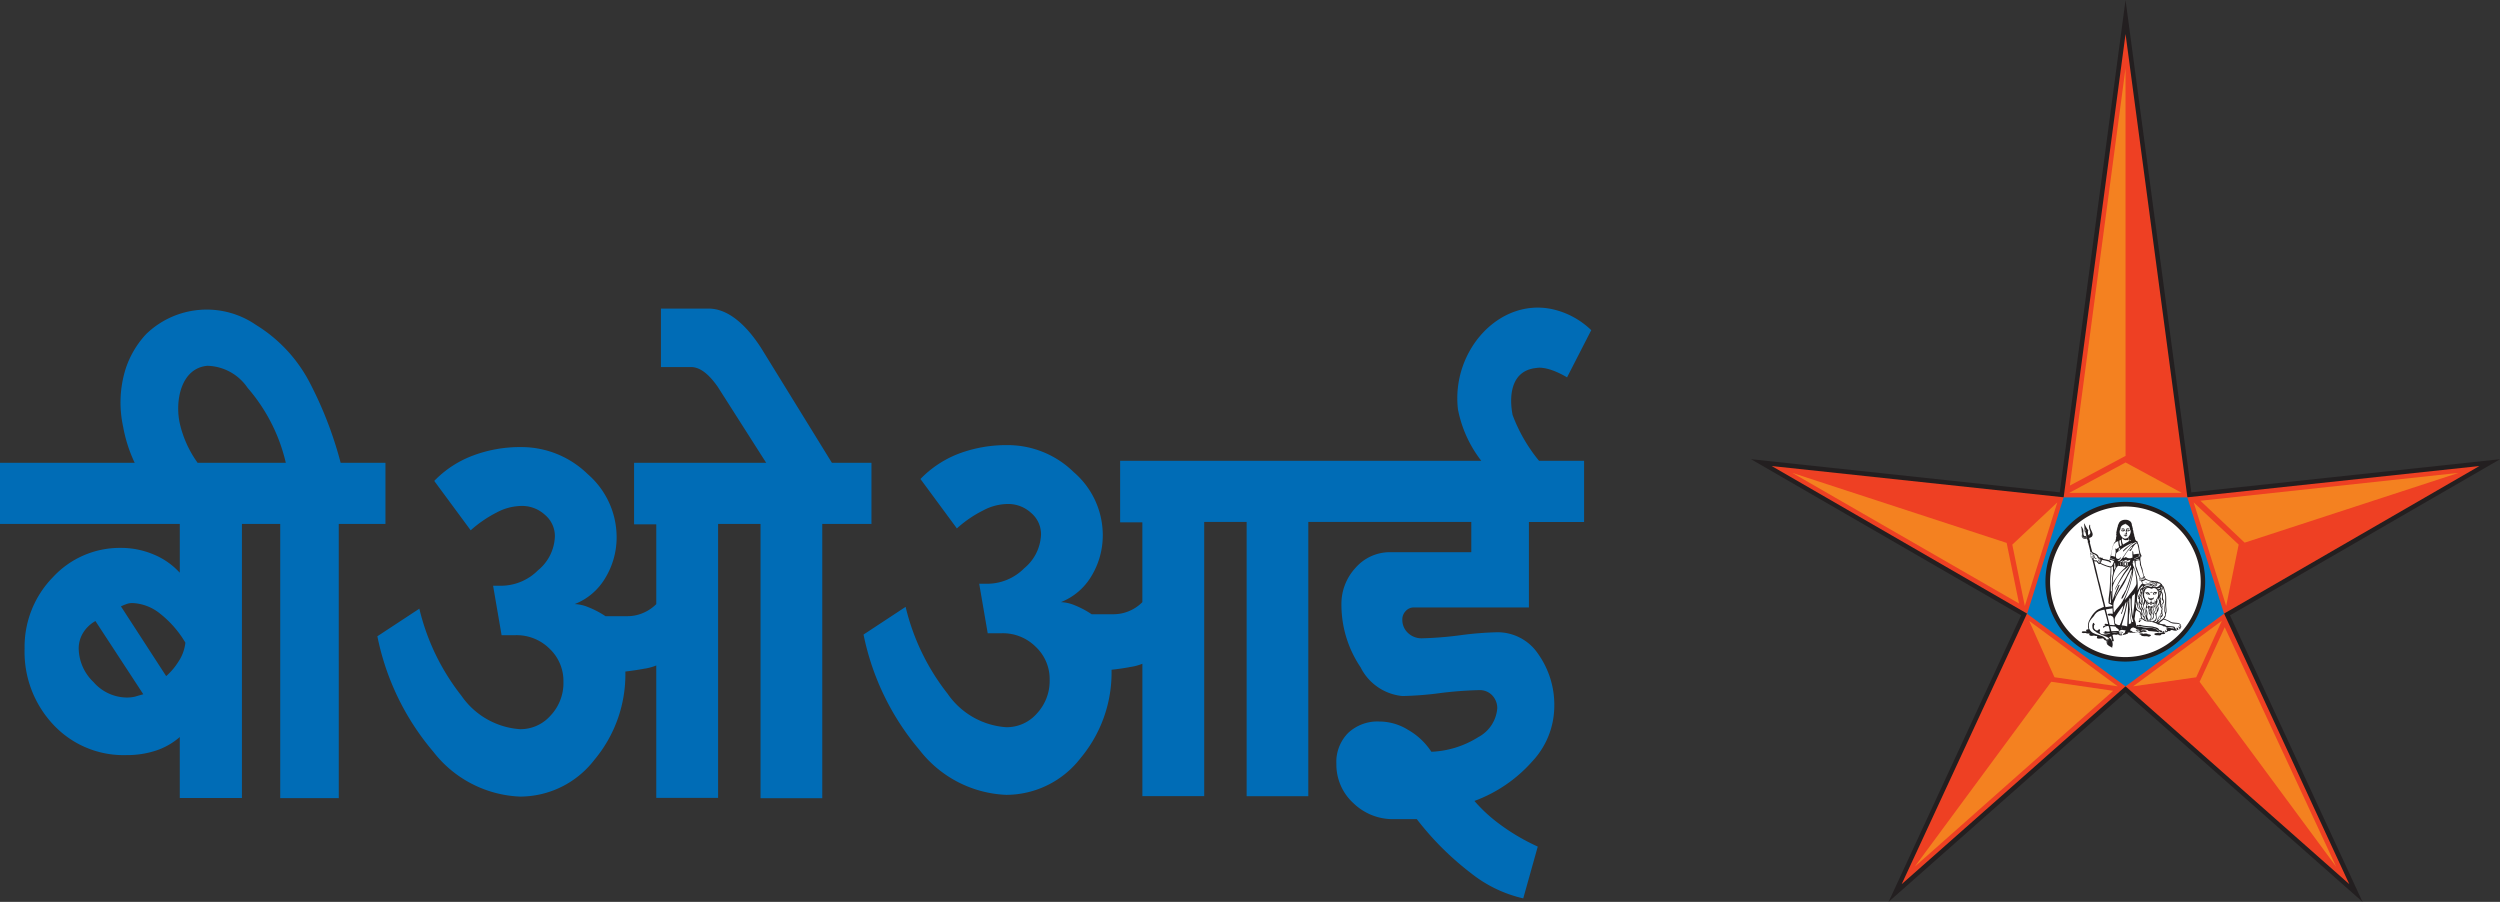 <svg xmlns="http://www.w3.org/2000/svg" width="117.796" height="42.494" viewBox="0 0 117.796 42.494">
  <rect x="0" y="0" width="117.796" height="42.494" fill="#333333" stroke="none"/>
  <g id="Group_3505" data-name="Group 3505" transform="translate(-1046.657 -252.962)">
    <path id="Path_6463" data-name="Path 6463" d="M1055.968,274.768a5.129,5.129,0,0,1-.836-1.839c-.238-1.04.032-2.614,1.292-2.731a2.36,2.36,0,0,1,1.9,1.039,8.234,8.234,0,0,1,1.8,3.531Zm-.866,9.309a3.1,3.1,0,0,1-.615.743l-2.131-3.287c.093-.046.186-.081.273-.114a.838.838,0,0,1,.252-.043,2.214,2.214,0,0,1,1.3.485,4.925,4.925,0,0,1,1.211,1.382,2,2,0,0,1-.288.834Zm-2.087,1.711a1.819,1.819,0,0,1-.4.041,2.109,2.109,0,0,1-1.55-.727,2.236,2.236,0,0,1-.7-1.578,1.42,1.42,0,0,1,.217-.76,1.586,1.586,0,0,1,.572-.539l2.255,3.449c-.143.04-.268.075-.394.114Zm11.808-11.02h-2.115a18,18,0,0,0-1.4-3.666,6.965,6.965,0,0,0-2.585-2.828,4.1,4.1,0,0,0-5.186.436,4.414,4.414,0,0,0-.95,1.6,5.318,5.318,0,0,0-.128,2.758,6.719,6.719,0,0,0,.544,1.7h-6.348v2.88h8.473v2.3a3.455,3.455,0,0,0-1.256-.87,3.931,3.931,0,0,0-1.518-.3,4.29,4.29,0,0,0-3.206,1.383,4.691,4.691,0,0,0-1.332,3.357,5.005,5.005,0,0,0,1.364,3.6,4.525,4.525,0,0,0,3.432,1.423,4.357,4.357,0,0,0,1.41-.218,3.279,3.279,0,0,0,1.106-.633v2.872h2.928V277.648h1.805V290.57h2.758V277.648h2.2v-2.88Zm22.9,0h-1.868l-3.329-5.4c-.56-.872-1.429-1.866-2.482-1.866H1077.8v2.755h1.44c.38.013.783.284,1.237.933l2.28,3.577h-6.224v2.9h1.047v3.759a1.953,1.953,0,0,1-.643.427,1.865,1.865,0,0,1-.7.142h-1.051a4.351,4.351,0,0,0-.813-.425,1.825,1.825,0,0,0-.637-.144,2.9,2.9,0,0,0,1.439-1.227,3.678,3.678,0,0,0,.536-1.96,3.93,3.93,0,0,0-1.363-2.938,4.47,4.47,0,0,0-3.119-1.273,6.288,6.288,0,0,0-2.322.413,4.931,4.931,0,0,0-1.789,1.181l1.717,2.327a5.718,5.718,0,0,1,1.224-.839,2.55,2.55,0,0,1,1.17-.309,1.594,1.594,0,0,1,1.1.415,1.307,1.307,0,0,1,.473,1.023,2.151,2.151,0,0,1-.793,1.592,2.468,2.468,0,0,1-1.718.73h-.4l.4,2.329h.675a2.208,2.208,0,0,1,1.587.639,2.09,2.09,0,0,1,.652,1.559,2.229,2.229,0,0,1-.6,1.583,1.891,1.891,0,0,1-1.441.649,3.66,3.66,0,0,1-2.767-1.578,10.563,10.563,0,0,1-1.981-4.1l-1.978,1.3a12.053,12.053,0,0,0,2.636,5.44,5.446,5.446,0,0,0,4.09,2.114,4.426,4.426,0,0,0,3.5-1.733,6.271,6.271,0,0,0,1.459-4.159c.349-.042.642-.087.884-.133a2.4,2.4,0,0,0,.572-.153v6.239h2.913V277.648h2v12.923h2.909V277.648h2.318v-2.88Zm30.2-2.285c-.152-.8-.112-2.071,1.142-2.184,0,0,.467-.124,1.429.443l1.14-2.223a3.836,3.836,0,0,0-1.8-.981c-2.528-.572-4.8,1.955-4.481,4.708a5.714,5.714,0,0,0,1.1,2.428h-17.017v2.9h1.047v3.76a1.929,1.929,0,0,1-.644.429,1.891,1.891,0,0,1-.7.141h-1.046a4.246,4.246,0,0,0-.811-.428,1.842,1.842,0,0,0-.637-.142,2.926,2.926,0,0,0,1.439-1.228,3.71,3.71,0,0,0,.534-1.96,3.912,3.912,0,0,0-1.367-2.936,4.446,4.446,0,0,0-3.115-1.275,6.377,6.377,0,0,0-2.324.411,5.007,5.007,0,0,0-1.785,1.185l1.717,2.329a5.481,5.481,0,0,1,1.224-.84,2.507,2.507,0,0,1,1.168-.311,1.592,1.592,0,0,1,1.1.416,1.309,1.309,0,0,1,.472,1.021,2.159,2.159,0,0,1-.791,1.591,2.467,2.467,0,0,1-1.721.731h-.4l.4,2.331h.67a2.192,2.192,0,0,1,1.591.638,2.083,2.083,0,0,1,.658,1.56,2.25,2.25,0,0,1-.6,1.582,1.885,1.885,0,0,1-1.444.648,3.657,3.657,0,0,1-2.764-1.577,10.584,10.584,0,0,1-1.979-4.094l-1.982,1.305a12.121,12.121,0,0,0,2.637,5.439,5.446,5.446,0,0,0,4.088,2.114,4.438,4.438,0,0,0,3.5-1.731,6.274,6.274,0,0,0,1.46-4.163c.348-.039.643-.084.881-.13a2.443,2.443,0,0,0,.572-.153v6.237h2.913V277.556h2v12.921h2.905V277.556h7.68v1.424h-3.82a2.148,2.148,0,0,0-1.628.73,2.5,2.5,0,0,0-.671,1.742,5.269,5.269,0,0,0,.9,2.948,2.468,2.468,0,0,0,1.972,1.358,15.716,15.716,0,0,0,1.816-.144,17.985,17.985,0,0,1,1.821-.135.8.8,0,0,1,.6.252.869.869,0,0,1,.234.6,1.685,1.685,0,0,1-.893,1.362,4.478,4.478,0,0,1-2.212.691,3.235,3.235,0,0,0-1.105-1.037,2.573,2.573,0,0,0-1.339-.388,2.015,2.015,0,0,0-1.479.54,1.939,1.939,0,0,0-.553,1.461,2.457,2.457,0,0,0,.793,1.837,2.673,2.673,0,0,0,1.925.762h1.072a13.731,13.731,0,0,0,2.552,2.545,6.14,6.14,0,0,0,2.463,1.188l.684-2.44a9.741,9.741,0,0,1-1.765-1.034,7.249,7.249,0,0,1-1.22-1.117,6.743,6.743,0,0,0,2.73-1.868,3.815,3.815,0,0,0,1.032-2.5,4.15,4.15,0,0,0-.763-2.565,2.3,2.3,0,0,0-1.922-1.015,15.644,15.644,0,0,0-1.779.145,16.679,16.679,0,0,1-1.776.14.919.919,0,0,1-.655-.255.838.838,0,0,1-.264-.634.56.56,0,0,1,.158-.393.5.5,0,0,1,.376-.172h5.431v-4.027h2.6v-2.882h-2.122a7.518,7.518,0,0,1-1.258-2.191Z" fill="#006cb6" fill-rule="evenodd"/>
    <g id="Group_3460" data-name="Group 3460">
      <g id="Group_3459" data-name="Group 3459">
        <path id="Path_6464" data-name="Path 6464" d="M1146.808,285.588l-11.164,9.868,6.245-13.5-12.73-7.358,14.55,1.562,3.1-23.2,3.1,23.2,14.55-1.562-12.73,7.358,6.247,13.5Z" fill="#231f20"/>
        <path id="Path_6465" data-name="Path 6465" d="M1146.808,285.3l-10.547,9.322,5.905-12.75-12.029-6.951,13.756,1.473,2.916-21.829,2.914,21.829,13.758-1.473-12.029,6.951,5.9,12.75Z" fill="#ee4023"/>
        <path id="Path_6466" data-name="Path 6466" d="M1149.721,276.4h-5.829l-1.72,5.482,4.636,3.422,4.642-3.427Z" fill="#007dc4" fill-rule="evenodd"/>
        <path id="Path_6467" data-name="Path 6467" d="M1146.8,284.135a3.763,3.763,0,1,1,3.761-3.763A3.765,3.765,0,0,1,1146.8,284.135Z" fill="#231f20" fill-rule="evenodd"/>
        <path id="Path_6468" data-name="Path 6468" d="M1146.8,283.923a3.548,3.548,0,1,1,3.55-3.551A3.556,3.556,0,0,1,1146.8,283.923Z" fill="#fff" fill-rule="evenodd"/>
        <path id="Path_6469" data-name="Path 6469" d="M1146.886,278.16l-.018,0c-.008.007-.016,0-.023,0s-.024,0-.031,0c-.027-.016-.048.01-.07.009s-.01-.009-.019-.009-.009.022,0,.025.016,0,.028,0,.012.035.027.045.044,0,.065,0,.015-.032.02-.045a.1.1,0,0,1,.037-.007A.018.018,0,0,0,1146.886,278.16Zm-.1.054V278.2a.021.021,0,0,1,.025.006C1146.819,278.22,1146.792,278.216,1146.789,278.214Zm.01,1.235a.092.092,0,0,0-.083.049.079.079,0,0,0-.008.071.1.1,0,0,0,.185.007A.092.092,0,0,0,1146.8,279.449Zm.02.146c-.015.016-.027.016-.036,0a.09.09,0,0,1-.023-.068.12.12,0,0,1,.044-.065l0,0A.089.089,0,0,1,1146.819,279.6Zm1.229,1.269a.041.041,0,0,1-.019-.028c-.01.032-.029.033-.043.04s-.023-.008-.032-.008c0,.037.065.024.075.01.015.009.063.027.065-.009A.038.038,0,0,1,1148.048,280.864Zm.22,0c-.028.009-.052-.019-.081-.013a.1.1,0,0,0-.056.036.171.171,0,0,0-.028.081c0,.007,0,.012.012.018s.009-.017.016-.018c.052,0,.091.007.114-.014s.028-.032.037-.058.025-.032.021-.051a.008.008,0,0,0-.007-.005C1148.284,280.852,1148.279,280.869,1148.268,280.869Zm-.107.078c-.005,0-.007.006-.014,0s.009-.007.011-.015.007-.034.029-.034a.029.029,0,0,1,0,.042c.029.007.044-.009.044-.042.009,0,.009,0,.014.013A.057.057,0,0,1,1148.161,280.947Zm-.273-.065c-.044-.026-.083.005-.121,0-.008,0-.017-.01-.024-.01a.058.058,0,0,0,.049.059c.013.046.068.058.135.054,0,0,0,.015.013.017s.019-.013.019-.024a.058.058,0,0,0-.019-.04A.182.182,0,0,0,1147.888,280.882Zm-.057.034c.02-.015.054.011.029.024a.014.014,0,0,1-.016-.006c0,.033.044.025.055.013.007,0,.019,0,.014.012C1147.881,280.973,1147.822,280.959,1147.831,280.916Zm.139.512a.045.045,0,0,0,.037.042.036.036,0,0,0,.037-.04A.131.131,0,0,0,1147.97,281.428Zm-.477.818a.275.275,0,0,1,.069-.031c-.034-.033-.135-.028-.129.039C1147.439,282.282,1147.5,282.286,1147.493,282.246Zm.212.573c-.019,0-.033.015-.042.014a.319.319,0,0,1-.035-.014.3.3,0,0,0-.071-.009c-.032,0-.124.009-.075.048a.211.211,0,0,0,.075.021.023.023,0,0,0,0,.036c.025.025.112.025.153.031a.771.771,0,0,1,.118,0,.167.167,0,0,1,.054.019.159.159,0,0,0,.1-.031.034.034,0,0,0,.02-.048.379.379,0,0,0-.144-.033C1147.844,282.81,1147.755,282.81,1147.7,282.819Zm1.6-.492a.208.208,0,0,1-.046-.009.882.882,0,0,0-.1-.008c-.03-.005-.057-.005-.092-.011a.428.428,0,0,1-.095-.017.563.563,0,0,1-.072-.042,2.074,2.074,0,0,0-.276-.121.763.763,0,0,0,.063-.085.568.568,0,0,0,.03-.148.539.539,0,0,0,.022-.1.976.976,0,0,0-.006-.187c-.016-.184.006-.366-.009-.539a.955.955,0,0,0-.044-.218c-.023-.067-.039-.137-.06-.2-.012-.02-.027-.051-.038-.065s-.039-.026-.049-.043.007-.014,0-.027-.037-.034-.053-.04a.187.187,0,0,1-.033-.04.391.391,0,0,1-.045-.017c-.011-.005-.027-.005-.038-.011a.163.163,0,0,1-.023-.016c-.039-.03-.074-.018-.126-.03l-.026,0c-.064-.028-.156-.006-.227-.03a1.522,1.522,0,0,1-.2-.083c.006-.034-.02-.042-.044-.054,0-.016.019-.055-.006-.067h-.03c-.032-.12-.053-.243-.077-.358a1.189,1.189,0,0,1-.058-.167.827.827,0,0,1-.016-.1.6.6,0,0,0-.015-.1c-.01-.055,0-.1-.01-.147.019-.023.055-.046.055-.084a.032.032,0,0,0,0-.018.564.564,0,0,0-.032-.066,1.246,1.246,0,0,1-.063-.232,1.04,1.04,0,0,0-.049-.24.254.254,0,0,1-.03-.073l0,0a.085.085,0,0,0-.08-.085.212.212,0,0,0-.023-.044c0-.009-.023-.033-.023-.047s0-.048-.009-.066-.016-.015-.018-.025,0-.021,0-.032-.014-.015-.014-.028a.084.084,0,0,0-.025-.084c.02-.024,0-.047-.014-.063.022-.024,0-.052-.009-.069a.063.063,0,0,0-.023-.069c.021-.035,0-.064-.007-.086,0-.005,0-.017,0-.021a.306.306,0,0,0-.009-.032.066.066,0,0,0-.012-.028.108.108,0,0,0-.011-.04.25.25,0,0,0-.057-.164.333.333,0,0,0-.241-.093h0a.386.386,0,0,0-.235.066.244.244,0,0,0-.091.129.015.015,0,0,1-.007.012.232.232,0,0,0-.033.118.282.282,0,0,0-.028.082.324.324,0,0,0-.006.039.064.064,0,0,1-.011.026c0,.009.005.014.005.026-.025.018-.021.048-.017.078a.044.044,0,0,0,0,.063.068.068,0,0,0,0,.092c0,.015-.019.021-.019.038s.016.022.016.033-.019.019-.021.032a.061.061,0,0,0,.005.048c-.012.022-.028.045-.014.075-.008.014-.014.018-.021.029s0,.011,0,.027-.022.028-.04.041a.138.138,0,0,1-.023.045.557.557,0,0,0-.061.143c-.044.183-.08.385-.128.562-.014.039-.018.074-.034.107-.1-.035-.21-.047-.312-.073-.005-.018,0-.037-.016-.047s-.039,0-.065.012a.045.045,0,0,0-.075-.02c-.009-.012-.023-.015-.032-.024a.2.2,0,0,0-.078-.118.2.2,0,0,0-.055-.035c-.03-.018-.065-.032-.1-.048a.187.187,0,0,1-.08-.057.045.045,0,0,1-.006-.024c-.025-.119-.06-.235-.088-.357a.258.258,0,0,1-.011-.048c0-.017.009-.018.011-.027a.232.232,0,0,0-.011-.052.7.7,0,0,1-.031-.137.3.3,0,0,0,.127-.062.174.174,0,0,0,.036-.107c-.013-.133-.112-.234-.121-.371,0-.033.009-.059-.005-.084-.02,0-.029.025-.031.036-.039.11.025.211.045.3a.126.126,0,0,1-.034.119c-.011.012-.043.036-.06.028a.362.362,0,0,1-.012-.152c-.017-.019.012-.046.012-.077,0-.007-.025-.024-.033-.031a.116.116,0,0,1-.024-.037,1.978,1.978,0,0,1-.1-.183c-.01-.021-.013-.047-.037-.058-.014.015-.006.025,0,.041,0,.045.011.091.013.138a.707.707,0,0,1-.01.144c0,.012-.014.025-.01.041s.018.01.02.016.013.032.021.037a.988.988,0,0,1,.073.138.034.034,0,0,0-.025.032c-.069.031-.11-.021-.115-.082s0-.119-.006-.175a.36.36,0,0,0-.07-.164c-.008-.012-.032-.032-.045-.025a.1.1,0,0,0,.019.044,1.658,1.658,0,0,1,.022.4.119.119,0,0,0,.07.116.2.2,0,0,0,.162,0c.018.051.03.106.046.16a.108.108,0,0,1,0,.03l.023.011a.519.519,0,0,1,.012.065c.039.138.075.284.1.416,0,.013-.011.017-.011.024a.141.141,0,0,0-.005.066c0,.009-.005.02-.005.028s.016.022.016.034c.005.031,0,.049.019.064a.12.12,0,0,0,.031.068c.013.017.029.019.038.027a.449.449,0,0,1,.019.067.591.591,0,0,0,.015.073c.041.142.064.279.1.419.121.467.235.938.346,1.4a2.119,2.119,0,0,1,.066.28.293.293,0,0,0-.066.021c-.032.012-.057.026-.094.044a.862.862,0,0,0-.152.076c-.005.005-.02.006-.024.017a1.112,1.112,0,0,0-.287.351c-.012.022-.028.04-.037.057a.193.193,0,0,1-.014.039c-.006.014-.02.026-.022.036a.606.606,0,0,0-.049.182.5.5,0,0,0,.02.226c-.033,0-.107.013-.112.046s.024.042.028.05a.164.164,0,0,1-.06.005.553.553,0,0,0-.142,0c-.013.01-.03.023-.03.04,0,.035.069.04.1.04a.118.118,0,0,0,.032-.005.2.2,0,0,1,.085.011c.016,0,.016.006.018.013s.02,0,.028,0a.087.087,0,0,1,.029,0,.4.4,0,0,0,.085,0,.049.049,0,0,1-.025.026c.005.012,0,.019,0,.036a.1.1,0,0,0,.069.043c.064.02.112-.012.169-.006a.359.359,0,0,0,.147.018.09.09,0,0,0-.017.1c.01.013.026.013.038.02a.532.532,0,0,0,.138,0c.029,0,.1-.016.119,0s.016.028.027.038a.048.048,0,0,0,.018.019c.007,0,.015.014.021.018s.078.02.09.043a.022.022,0,0,1-.005.011.355.355,0,0,0,.029.144c.014.018.035.022.042.043a.545.545,0,0,1,.082.056.312.312,0,0,1,.066.032.166.166,0,0,1,.051.044l.007,0h0c-.012,0-.012-.016-.012-.028a.362.362,0,0,1,.019-.081.407.407,0,0,0-.137-.373.168.168,0,0,1-.03-.03.492.492,0,0,0,.1-.044c.014.057.024.121.037.186.007.02.009.048.024.054a.075.075,0,0,0,.057-.014c.013-.025,0-.064-.013-.09-.008-.042-.015-.081-.024-.127-.006-.022-.023-.054-.016-.068s.066-.024.108-.02a.618.618,0,0,0,.071.009c.033,0,.06-.028.094-.016a.088.088,0,0,0,.039.033.261.261,0,0,0,.161,0l.07-.015c.039-.015.078-.015.1-.03s.076-.013.081-.035-.023-.01-.016-.025a.191.191,0,0,1,.067-.019c.029,0,.059.011.089.011.013.005.036-.006.048-.006a.491.491,0,0,0,.112.02c.023-.006.04-.015.067-.02s.05.011.071.011a.461.461,0,0,0,.106-.005.548.548,0,0,0,.142-.031c0-.005.018-.023.024-.023s.037.01.053.014.044,0,.06,0,.055,0,.057-.02-.015-.032-.025-.035a.308.308,0,0,0-.2-.014c-.011,0-.036.009-.045,0s.022-.019.036-.025.014-.015.021-.018a.76.76,0,0,0,.165,0,.239.239,0,0,0,.1.022c.008.012,0,.023.008.028a.176.176,0,0,0,.1.026c.1.007.22.021.319.031.039.034.126.02.182.045a.367.367,0,0,1-.04.021.553.553,0,0,0-.229.011.037.037,0,0,0-.008.064.218.218,0,0,0,.118.023,1.051,1.051,0,0,0,.137.006c.01-.006.041-.02.047-.025s.015-.022.015-.034c.044,0,.165.008.172-.037,0-.016-.011-.017-.011-.026.018.006.023-.028.042-.031a.153.153,0,0,1,.033,0,.126.126,0,0,0,.041-.011.3.3,0,0,1,.032-.041c.029,0,.052.01.081,0s.046-.038.069-.046a.255.255,0,0,1,.087.008.233.233,0,0,0,.092.019.167.167,0,0,0,.089-.011.093.093,0,0,1,.046-.029c.03-.007.066-.005.08-.033V282.6c.057-.022.083-.058.075-.14A.15.15,0,0,0,1149.309,282.327Zm-4.387-4.018a.186.186,0,0,1-.088,0,.2.2,0,0,1-.049-.032.447.447,0,0,1-.015-.247.745.745,0,0,1,0,.143.283.283,0,0,0,.019.083.121.121,0,0,0,.079.048.171.171,0,0,0,.05,0,.026.026,0,0,1,.026,0C1144.948,278.309,1144.928,278.309,1144.922,278.309Zm.033-.172c-.027-.042-.048-.084-.075-.123.007-.041.014-.094.025-.146l0,.019c.007.034.044.079.007.1.006.059.037.11.047.17C1144.958,278.155,1144.958,278.14,1144.955,278.137Zm.01.093a.067.067,0,0,1,.03-.019c0,.006-.008.009-.012.014.009.031.009.07.032.084-.012,0-.019.011-.023.012C1144.992,278.3,1144.96,278.248,1144.965,278.23Zm.068.251c-.013-.047-.018-.1-.026-.139.008.019.02.051.031.083s.008.067.007.093A.058.058,0,0,1,1145.033,278.481Zm.044-.261c.012-.015.037-.021.05-.035a.087.087,0,0,1-.048.042Zm3.59,3.752a.106.106,0,0,1-.016.032.91.91,0,0,1-.046.084.867.867,0,0,1-.157.12.131.131,0,0,0-.045.046c-.018.012-.038.032-.057.042a.025.025,0,0,1-.028,0c-.007-.013.017-.013.024-.019s.017-.016.027-.023a.172.172,0,0,0,.005-.028c.018-.032.053-.047.078-.081a.272.272,0,0,0,.023-.051.056.056,0,0,1,.006-.029c.012-.017.035-.023.048-.034a.325.325,0,0,1,.03-.045.161.161,0,0,0,.019-.061c.013-.062-.012-.114-.005-.2-.025.028-.007.084-.007.135a.2.2,0,0,1-.073.128.28.28,0,0,0,0-.059.086.086,0,0,1,.038-.059c.014-.032,0-.083.005-.121a.212.212,0,0,1,.019-.057.109.109,0,0,0,0-.059c0-.014-.017-.03-.01-.045s.013-.031.013-.054-.013-.034-.013-.05a.088.088,0,0,1,.025-.068s.007,0,.012-.007.013-.024.021-.021.034.082.036.108a.728.728,0,0,1,0,.124c0,.033,0,.071,0,.1,0,.058.034.1.036.155A.213.213,0,0,1,1148.667,281.972Zm-.536-.12a.236.236,0,0,0,0-.032c0-.015-.013-.039-.009-.059s.018-.042.021-.064-.016-.04-.016-.071c0-.009.006-.035.006-.051s-.011-.073-.022-.076-.023.041-.023.061a.1.1,0,0,0,0,.04c0,.021.016.03.02.053s-.012.07-.012.1.008.032.008.048-.014.051-.014.079.021.041.03.06c.022.084-.032.143-.06.2-.014.014-.039.019-.055.041s-.021.072-.076.047c.007-.026.032-.026.039-.04a.153.153,0,0,0,.064-.08.777.777,0,0,0-.005-.177.2.2,0,0,1,.026-.075.549.549,0,0,0,.014-.079c0-.06-.025-.11-.021-.151a.358.358,0,0,1,.033-.057c0-.019-.012-.024-.019-.037a.533.533,0,0,1-.067.005.068.068,0,0,0-.006.036.12.12,0,0,0,.018.033.879.879,0,0,0,.03.126c.005.058-.042.117-.037.184-.009,0-.014-.021-.014-.029a.033.033,0,0,1-.011-.031c0-.019.02-.033.025-.05s-.005-.029-.005-.048.024-.042.024-.06a.047.047,0,0,0-.019-.036c0-.044-.025-.065-.023-.112a.014.014,0,0,1-.007-.013c-.018-.012-.049,0-.071-.016s-.011-.065-.025-.082c.014-.012.032-.008.05-.015a.226.226,0,0,0,.043-.018c.019,0,.04.009.052.009a.236.236,0,0,1,.043-.012c.009,0,.032.016.048.019s.014,0,.016,0a.077.077,0,0,1,.053.03c.048-.016.061-.057.089-.1-.007.054-.041.093-.037.153s.044.092.055.136a.238.238,0,0,1,.007.052.265.265,0,0,1-.056.179.084.084,0,0,1-.035-.059c0-.034.035-.061.038-.1a.257.257,0,0,0-.024-.136c-.013-.025-.013-.044-.022-.056s-.011-.017-.015-.026-.007-.033-.023-.04-.014.02-.019.03c0,.036.046.072.057.1a.347.347,0,0,0,.009.045.118.118,0,0,1,.019.077c-.006.032-.045.057-.05.087a.184.184,0,0,0,.018.066c0,.021.013.026.027.038a.171.171,0,0,1,.02.065.581.581,0,0,0,.018.07.372.372,0,0,1-.012.077.138.138,0,0,1-.078.1c-.018.009-.039.014-.065.024a.056.056,0,0,1-.029.012c-.016.005-.034-.012-.055-.012,0-.062.055-.067.09-.1a.233.233,0,0,0,.05-.159C1148.154,281.93,1148.131,281.9,1148.131,281.852Zm-.445.132c0,.01.009.026,0,.029s-.014-.024-.021-.032a.21.21,0,0,1-.011-.129.258.258,0,0,0,.018-.162c-.007-.025-.03-.045-.042-.073a.183.183,0,0,1-.039-.133.449.449,0,0,0,.028-.138.512.512,0,0,1,.011-.147.424.424,0,0,1,.035-.071c.009,0,.011.019.015.034a.254.254,0,0,1,.008.137.569.569,0,0,1-.027.083.337.337,0,0,0-.012.154.259.259,0,0,0,.023.058c.016.051.055.084.057.137a.107.107,0,0,1,0,.066c0,.047-.025.079-.014.128,0,.027.028.05.034.072a.212.212,0,0,1,0,.2c-.022,0-.034-.026-.045-.043A.146.146,0,0,0,1147.686,281.984Zm-.351-.632h.011c.031.081.007.189.054.261a.251.251,0,0,0,.137.085c.027.018.009.048.013.075s.014.034.014.059a.115.115,0,0,1,0,.055c-.014-.006-.014-.025-.023-.04a.206.206,0,0,0-.037-.059c-.034-.039-.091-.048-.126-.086a.341.341,0,0,1-.073-.176C1147.3,281.462,1147.335,281.42,1147.335,281.352Zm-.046.094c-.009,0,0-.016,0-.024s.012-.057.014-.081a.258.258,0,0,1,.016-.048l.005,0a.4.4,0,0,0-.014.1C1147.3,281.415,1147.3,281.433,1147.289,281.446Zm-.123-2c0-.011-.01-.011-.012-.017.023-.02.045-.053.068-.062h.006a.207.207,0,0,0,.013.081.238.238,0,0,0,.014.066.7.7,0,0,0,.019.12c.006.041.036.15.05.2a2.753,2.753,0,0,0,.158.349c-.009.017-.025.031-.024.05s.024.015.031.027-.023.026-.016.044.055.045.089.051a.323.323,0,0,1,.02.048c0,.014.023.042.022.059s-.031.022-.04.037a.54.54,0,0,0-.052.065.884.884,0,0,0-.112.2.134.134,0,0,0-.019.045,2.322,2.322,0,0,0-.213-1.214v-.034h0v-.05A.254.254,0,0,0,1147.166,279.443Zm.119-.1c0-.012.016-.015.034-.019a.717.717,0,0,1,.138-.028.11.11,0,0,1,.005.021v0c-.023.011-.06.011-.088.021a.806.806,0,0,1-.085.008S1147.285,279.339,1147.285,279.338Zm.759,1.221c.023,0,.037-.027.062-.026.018.026-.019.045-.035.059a.085.085,0,0,1-.071.018.28.28,0,0,1-.071-.022.239.239,0,0,0-.177.007.3.3,0,0,0-.1.078.183.183,0,0,1,.156-.14c.026,0,.055,0,.084,0C1147.95,280.545,1148,280.571,1148.044,280.559Zm-.037-.024c0-.021.02-.01.022-.024C1148.069,280.514,1148.019,280.548,1148.007,280.535Zm.435.1c0,.011-.015.019-.011.032s.016.012.016.02a.158.158,0,0,1-.053.03.1.1,0,0,1-.1-.019A.311.311,0,0,0,1148.442,280.638Zm.01-.006s.007-.008.007-.016a.045.045,0,0,1,.068.024.139.139,0,0,1-.085.159c-.028.006-.059,0-.062-.026.005-.006.012,0,.018,0a.131.131,0,0,0,.1-.051C1148.511,280.677,1148.489,280.632,1148.452,280.632Zm.131.676a.184.184,0,0,1-.017.064c-.018.03-.046.041-.057.071s.02.083.013.117c-.013,0-.019-.017-.025-.024a.3.3,0,0,1-.016-.034c-.017-.056.023-.137.008-.194a.245.245,0,0,1-.014-.036c-.005-.034.022-.053.018-.092s-.012-.033-.028-.052a.066.066,0,0,1-.017-.041.289.289,0,0,1,.027-.094.234.234,0,0,0-.023-.148h0a.269.269,0,0,1,.064.089.294.294,0,0,1,.026.115c0,.046-.015.1-.01.15S1148.578,281.262,1148.583,281.308Zm-.224-.5V280.8h.007c.041.019.052.07.059.128,0,.04-.016.078-.018.111a.18.18,0,0,0,.021.1c.015.014.032.024.032.048a.211.211,0,0,1-.017.06.114.114,0,0,1-.029-.064.376.376,0,0,1-.01-.076.226.226,0,0,1,0-.058A.53.53,0,0,0,1148.359,280.8Zm-.038.758c.014.009.021.014.025.028s.007.1-.009.111c.005-.1-.092-.142-.064-.244a.213.213,0,0,1,.02-.064.248.248,0,0,0,.021-.162c0-.007-.007-.013-.007-.024a.3.3,0,0,1,.039-.067c.013,0,.013.025.013.036a.4.4,0,0,1,.044.122.249.249,0,0,1-.038.116c-.019.031-.058.058-.051.111A.133.133,0,0,0,1148.321,281.563Zm.029-.676a.359.359,0,0,1-.029.222.876.876,0,0,1-.071.115c.009.012.018.044.005.053a.133.133,0,0,1-.083-.026c.005.044.045.048.071.066,0,0-.006.028-.012.028s-.048-.028-.059-.032-.011-.012-.016-.014c0,.042.031.053.047.069,0,.014-.016.032-.026.032-.033,0-.051-.054-.062-.083-.017,0-.015.035-.021.055-.046-.012-.065-.064-.065-.121s.1-.032.113-.085a.083.083,0,0,0-.011-.045c-.005-.012-.005-.027-.021-.029-.007.017.016.039,0,.055a.015.015,0,0,1-.016,0c-.039-.005-.075.015-.1.01a.159.159,0,0,0-.041-.01.085.085,0,0,1-.041-.005c0-.017.012-.041-.01-.047a.091.091,0,0,0-.011.062.068.068,0,0,0,.036.042c.028.02.067.02.083.042a.186.186,0,0,1,0,.048.12.12,0,0,1-.086.093c.006-.017.008-.061,0-.061s-.023.039-.03.047c-.014.029-.051.047-.066.008.022-.016.052-.03.063-.063a.335.335,0,0,0-.057.008c-.023.017-.039.031-.039-.008a.111.111,0,0,0,.083-.062.135.135,0,0,1-.089.017c0-.006.006-.017,0-.017a.408.408,0,0,1-.1-.266.529.529,0,0,1,.041-.2.518.518,0,0,0,.027-.055.119.119,0,0,1,.053-.047.222.222,0,0,1,.108-.021.487.487,0,0,1,.106.034c.043.012.073-.022.107-.028a.219.219,0,0,1,.133.038c.009,0,.016.024.027.035A.239.239,0,0,1,1148.35,280.887Zm-.71.115c0,.031,0,.064,0,.1s-.034.053-.034.093c-.01.007,0,.01,0,.016a.109.109,0,0,0-.019.024.54.54,0,0,0,0,.089.267.267,0,0,1-.016-.167.64.64,0,0,0,.032-.12c.01-.075,0-.165.012-.235a1,1,0,0,1,.055-.1c.014,0,.021-.02.037-.02s-.007,0,0,0a.233.233,0,0,1,.2-.049c-.024,0-.061.005-.087.008a.278.278,0,0,0-.173.135l0,.006a.271.271,0,0,0-.019.091A1.024,1.024,0,0,0,1147.64,281Zm-.19.041h.007a.685.685,0,0,0,.073-.161l.014.007c0,.116-.087.164-.1.263a.072.072,0,0,1,0-.089v0c.012,0,0-.023.007-.01C1147.457,281.053,1147.448,281.05,1147.45,281.043Zm.1-.282a.065.065,0,0,1,.054-.023.242.242,0,0,0-.031.131.048.048,0,0,1-.023-.017C1147.528,280.83,1147.53,280.773,1147.55,280.761Zm-.048.34c.01-.026.026-.041.035-.066a.366.366,0,0,0,.032-.134V280.9h0c.033.121-.035.229-.035.331a.2.2,0,0,0,.027.1.1.1,0,0,1,.009.088.232.232,0,0,1-.052-.081.115.115,0,0,1-.023-.033A.454.454,0,0,1,1147.5,281.1Zm.184-.335c0-.005.007-.012.009-.016h0c-.017.044-.028.085-.043.131a.055.055,0,0,1,0-.03C1147.663,280.828,1147.672,280.776,1147.686,280.766Zm-.046-.208c0,.012-.012.031-.009.044a.1.1,0,0,0-.027.063.112.112,0,0,0-.1.073.109.109,0,0,0,0,.067.2.2,0,0,1,.007.038.273.273,0,0,1-.023.092.381.381,0,0,1-.06.082.193.193,0,0,0-.018.032.169.169,0,0,0,.011.125c.007.011.024.019.03.031s0,.027,0,.036a.286.286,0,0,1,0,.036c0,.036-.017.069-.018.1a.256.256,0,0,0,0,.062.377.377,0,0,0,.06.187c0,.009.01.021.013.036a.207.207,0,0,1-.086-.072.406.406,0,0,1-.019-.151.8.8,0,0,0-.038-.151.335.335,0,0,1-.009-.081.563.563,0,0,1,.005-.081,1.655,1.655,0,0,1,.052-.234c.009-.054.04-.083.048-.133a.634.634,0,0,1,.159-.2.1.1,0,0,0,.032-.012C1147.659,280.546,1147.647,280.553,1147.64,280.558Zm-.051,1.32a.352.352,0,0,0,0-.064c0-.007-.007-.017-.007-.026s.011-.015.011-.025c.024-.061-.029-.106-.059-.142a.344.344,0,0,1-.057-.249l.009,0a.383.383,0,0,0,.075.094.277.277,0,0,0,.016.159c.007.021.031.036.038.055s.029.043.034.059c0,.036-.017.058-.023.085a.28.28,0,0,0,.016.2c.014.019.048.031.048.053s-.023.035-.039.053a.244.244,0,0,1-.067-.084.289.289,0,0,1-.016-.075C1147.567,281.935,1147.585,281.912,1147.589,281.878Zm.161.067c-.011-.047.017-.111.011-.17a.408.408,0,0,0-.022-.1.4.4,0,0,1-.065-.142c0-.072.043-.113.065-.176a.687.687,0,0,0,.008-.08h0c.014,0,.012.005.014.023s.012.03.017.054a.038.038,0,0,1,.011.019.215.215,0,0,1-.014.065c0,.029.008.063.008.085a.3.3,0,0,1-.008.046.417.417,0,0,0-.008.123.576.576,0,0,0,.022.062.311.311,0,0,1,.016.132c0,.041-.022.081-.022.128A.372.372,0,0,0,1147.75,281.945Zm.055.152,0,0a.152.152,0,0,1,.035.115.321.321,0,0,1-.052,0A.842.842,0,0,0,1147.805,282.1Zm.026-.087a.733.733,0,0,1,.017-.1.355.355,0,0,0,0-.079c0-.079-.073-.139-.05-.234.011,0,0,.025.007.027s.021-.008.032-.012c.015-.077-.054-.125-.03-.209.019.015.024.03.041.039s.024.041.024.067-.012.034-.012.051c0,.045.028.068.046.1a.608.608,0,0,0,.018.2.235.235,0,0,0,.053.077.115.115,0,0,1,.018.031.154.154,0,0,1-.032.173c-.011.012-.034.015-.042.03s-.015.031-.032.037a.323.323,0,0,1,0-.056.062.062,0,0,0-.014-.037A.156.156,0,0,1,1147.831,282.01Zm.139-.217c0,.016-.018.027-.016.054-.03-.04,0-.087,0-.145s-.06-.089-.031-.145a.249.249,0,0,1,.029.045.038.038,0,0,0,.009.019.1.1,0,0,0,0,.032.178.178,0,0,0,.021.034c0,.02-.021.04-.021.062S1147.972,281.78,1147.97,281.793Zm.285.389a.3.3,0,0,0,.027-.142.766.766,0,0,1-.009-.135.4.4,0,0,1,.067-.142.43.43,0,0,0,.036-.105.139.139,0,0,0,0-.067c-.007-.022-.026-.044-.026-.065a.071.071,0,0,1,.019-.056c.009-.017.027-.024.038-.04a.156.156,0,0,0,.005-.024c.006-.016.016-.041.023-.065.009,0,.009-.006.009-.006l.007,0c0,.052-.03.112-.007.161a.112.112,0,0,1,.008.028l.011.027c.016.026.044.043.05.076a.09.09,0,0,1,0,.064.135.135,0,0,0-.018.045c0,.032.014.054.007.081s-.025.032-.035.061.01.068,0,.091a.231.231,0,0,1-.011.056c-.006.047-.006.093-.041.117-.007.009-.019.01-.028.022s-.016.018-.035.018a.068.068,0,0,1,0-.04c.022-.056.1-.13.04-.192a.275.275,0,0,1-.018.107.142.142,0,0,0-.032.039.063.063,0,0,0-.014.022c-.012.033-.005.071-.019.1a.111.111,0,0,1-.142.04A.228.228,0,0,0,1148.255,282.182Zm.234-1.621a.077.077,0,0,1,.07.045,1.2,1.2,0,0,1,.092.281l.023.06a1.057,1.057,0,0,1,.014.215c0,.074-.007.155-.007.232.005.129.03.241.026.377,0,.017,0,.036-.006.049-.007-.005-.007-.015-.013-.023a.421.421,0,0,1-.023-.1c0-.026,0-.049,0-.077a.434.434,0,0,0-.032-.2c-.007-.012-.026-.032-.026-.046s.012-.024.012-.031c.014-.083-.043-.146-.043-.224,0-.034.007-.063.005-.1a.423.423,0,0,0-.079-.218.2.2,0,0,0,.055-.069.175.175,0,0,0,0-.106.128.128,0,0,0-.03-.052c-.036-.022-.082,0-.112.012a.161.161,0,0,0-.014.018.334.334,0,0,1-.038.019A.255.255,0,0,1,1148.489,280.561Zm-.221-.152c.035-.005.039.025.072.041.013,0,.043-.005.066,0s.025.024.042.04.016.016.011.025-.011.007-.019.013a.324.324,0,0,0-.075.055.216.216,0,0,1-.09.041c-.014,0-.038-.005-.059-.005s-.037.009-.051,0c.012-.018.03-.018.051-.026s.1-.039.091-.1c0-.028-.032-.062-.039-.091Zm-.155-.037c.013-.007.034.009.052.018a.487.487,0,0,1,.049.014c.015.013.052.051.054.07a.073.073,0,0,1-.007.067c-.024.018-.058.03-.078.043s-.022.008-.029.014-.023.026-.044.026c0-.014.014-.022.016-.032s.018-.021.028-.031c.029,0,.091-.016.1-.047.005-.015-.013-.026-.019-.04s-.007-.017-.014-.019c-.014-.021-.036-.025-.052-.038l-.03-.019c-.009,0-.025-.008-.025-.022Zm-.361-.094a1.97,1.97,0,0,1,.239.082.4.4,0,0,1,.135.049.092.092,0,0,0,.028.017.141.141,0,0,1,.04.019c0,.005.009.005.009.012s-.02-.007-.031-.012a.6.6,0,0,0-.234-.085c.014.006.029.006.046.012a.888.888,0,0,1,.219.113c.014.01.034.014.034.029s-.034,0-.038,0a.583.583,0,0,0-.27-.135c-.005.022.025.022.034.028a.322.322,0,0,1,.15.066.1.1,0,0,1,.043.025c.016.011.038.016.043.032-.022.018-.057,0-.084-.016a.218.218,0,0,0-.058-.032c-.041-.016-.094-.029-.144-.045-.028,0-.061,0-.078-.005s-.043-.025-.068-.023c-.02.024.016.023.038.028,0,0,.011.011.017.011a.38.38,0,0,0,.1.012c.025.006.068.017.068.031s-.089.007-.114.007a.785.785,0,0,1-.154-.007.153.153,0,0,1-.1-.043.054.054,0,0,1-.013-.028.461.461,0,0,0,0-.051c-.008-.006-.009-.008-.009-.022s.007-.005.024-.011l.01-.009c.011,0,.025,0,.032,0s.011-.019.035-.011A.124.124,0,0,1,1147.752,280.278Zm-.039-.071a.031.031,0,0,1,.034.027c0,.018-.022.009-.045.016s-.018.018-.03.023-.011,0-.023,0-.018.008-.025.009-.019,0-.02,0c-.019,0-.022.013-.031.018s-.027.005-.043.013-.041-.018-.032-.038.052-.015.071-.018a.415.415,0,0,0,.069-.014C1147.672,280.234,1147.695,280.209,1147.713,280.207Zm-.011-.053h0c.012.016-.007.037-.021.049a.349.349,0,0,1-.156.04c-.023,0-.062,0-.046-.032C1147.564,280.234,1147.672,280.215,1147.7,280.154Zm-.172-.49a3.541,3.541,0,0,1,.119.409c.005.022.021.057.016.073s-.061.04-.093.045a.122.122,0,0,1-.047-.005c-.013-.008-.023-.042-.032-.056-.043-.1-.14-.389-.183-.494a.5.5,0,0,1-.019-.113c0-.025,0-.051,0-.131a.422.422,0,0,1,.177-.038.464.464,0,0,1,.023.087.334.334,0,0,1,0,.053l.006.057a.164.164,0,0,0,.007.048A.426.426,0,0,1,1147.53,279.664Zm-.018-.5s.013,0,.013.01-.058.019-.067.02a1.623,1.623,0,0,0-.2.091c-.017.013-.028.027-.042.023a.05.05,0,0,1,.023-.032.251.251,0,0,1,.035-.019c.045-.024.095-.047.148-.069a.234.234,0,0,0,.083-.024Zm-.014-.03a.287.287,0,0,1-.055.012.273.273,0,0,1-.011-.046.064.064,0,0,1,.05-.012A.085.085,0,0,0,1147.5,279.137Zm-.121-.521a.1.1,0,0,1,.011.039,1.16,1.16,0,0,1,.044.2c.007.029.013.065.018.1s.012.065.017.1l-.034,0a1.263,1.263,0,0,0-.242.034c0-.009,0-.009,0-.011a.026.026,0,0,1,0-.015.094.094,0,0,1-.007-.045c0-.017-.005-.043-.007-.039,0-.028-.032-.069-.039-.036a.061.061,0,0,0,0,.033,1.051,1.051,0,0,1,0,.114.581.581,0,0,1,0,.156h0a.129.129,0,0,1-.034,0,.26.26,0,0,1-.053.02.347.347,0,0,1-.076,0,.286.286,0,0,1-.071-.016.39.39,0,0,0-.059-.032c-.06-.016-.065.042-.127.032a.57.57,0,0,1,.089-.156,1.1,1.1,0,0,1,.143-.2h0c.017-.027.041-.049.062-.078s.057-.06.087-.089a.114.114,0,0,1,.035-.025.209.209,0,0,1-.07.126c-.013.008-.02.026-.029.032s-.031.009-.035.026v.008c0,.026.037.034.058.02s.041-.055.064-.1a.773.773,0,0,1,.206-.254C1147.353,278.567,1147.374,278.6,1147.377,278.616Zm-1.207,2.214a.493.493,0,0,1-.049-.012c0-.194,0-.384.009-.547,0-.046,0-.093.009-.141s0-.084,0-.124c.007-.1.007-.2.007-.313a.778.778,0,0,0,.07-.046h0a.625.625,0,0,1,.006.156.6.6,0,0,1,.007.156.2.2,0,0,1-.013.062.138.138,0,0,1-.009.045.571.571,0,0,1-.017.079v.024s-.007.008-.007.008A6.138,6.138,0,0,0,1146.17,280.83Zm-.031.1c0,.085-.012.168-.012.258a.9.9,0,0,1,0,.1.47.47,0,0,1-.009.1.058.058,0,0,0-.047-.014c.023-.165.044-.334.063-.5h.009C1146.147,280.887,1146.139,280.9,1146.139,280.927Zm.176-1.08a.519.519,0,0,0,.027-.055.914.914,0,0,1,.071-.12c.017-.016.03-.037.049-.055a.9.9,0,0,0,.167.019c.016,0,.042,0,.06.005s.027.023.052.024a.446.446,0,0,0,.078.008.308.308,0,0,1-.085.092c-.029.027-.056.051-.084.082a2.335,2.335,0,0,0-.161.181c-.048.067-.1.133-.147.2a1.213,1.213,0,0,0-.1.165.144.144,0,0,1-.032.044,2.178,2.178,0,0,1,.024-.314c.011-.047.024-.094.036-.138S1146.3,279.886,1146.315,279.847Zm-.032-.264v-.041a.311.311,0,0,1,.032-.077.164.164,0,0,1,.011.077c.006.037.014.086.016.122a.121.121,0,0,1-.016.079.27.27,0,0,1-.038.068A1.014,1.014,0,0,1,1146.283,279.583Zm.184.026c0-.046-.005-.086,0-.128l0,.005A.724.724,0,0,1,1146.467,279.609Zm.515-.255c.025-.01.048-.01.067-.018h.005v0c0,.006-.005.008-.012.016-.021.033-.023.078-.051.091s-.042,0-.068.007a.2.2,0,0,0-.207-.014c-.018.007-.036.027-.064.02.005-.024.028-.028.044-.045a.944.944,0,0,1,.108-.062.156.156,0,0,1,.061-.013c0,.03.021.054.06.042l.032-.012h0C1146.964,279.368,1146.971,279.364,1146.982,279.354Zm-.465,1.16c-.032.011-.039.045-.057.075-.023.055-.05.112-.076.177-.058.13-.11.279-.161.415-.006.011-.006.032-.015.041a.1.1,0,0,1-.01-.06c0-.106,0-.219,0-.319a.652.652,0,0,0,.013-.12.79.79,0,0,0,0-.085.415.415,0,0,1,.014-.077.225.225,0,0,1,.018-.066.067.067,0,0,1,.014-.032,1.168,1.168,0,0,1,.139-.268,1.575,1.575,0,0,1,.161-.2,1.273,1.273,0,0,1,.229-.214.656.656,0,0,0,.141-.119c.018-.016.027-.036.044-.047a.056.056,0,0,1-.015.053c-.029.042-.064.084-.094.122-.057.083-.124.165-.174.254-.027.04-.053.09-.081.138-.08.131-.148.279-.229.414a.8.8,0,0,0-.066.152.044.044,0,0,0,.027-.033c.107-.182.218-.373.329-.551a2.5,2.5,0,0,1,.194-.28.842.842,0,0,0,.142-.213c.019-.025.035-.051.051-.068s.024.03.022.056a.156.156,0,0,1-.022.045c-.023.048-.039.1-.06.146s-.068.117-.094.177a2.9,2.9,0,0,1-.2.361c-.028.05-.063.113-.1.169-.089.161-.176.323-.263.486-.007.011-.015.03-.032.03a.187.187,0,0,1,.023-.051c.035-.084.074-.179.111-.257a.763.763,0,0,0,.069-.178C1146.528,280.561,1146.535,280.532,1146.517,280.514Zm.172-.931a.138.138,0,0,1,0-.094.122.122,0,0,1,.1-.051.131.131,0,0,1,.136.051.112.112,0,0,1-.047.142A.15.15,0,0,1,1146.689,279.583Zm-.083-.14a.063.063,0,0,1-.066.009c.009-.02.024-.02.041-.031s.028-.024.039-.029a.168.168,0,0,0,.078-.038.006.006,0,0,1,.007.006A.356.356,0,0,1,1146.606,279.443Zm-.005.159c-.025.007-.02-.026-.027-.051s-.014-.065.014-.065A.386.386,0,0,1,1146.6,279.6Zm-.4,2.024c.01.085.01.171.014.255a.759.759,0,0,0-.213,0,.047.047,0,0,0-.028.022.061.061,0,0,0,.032.055c.009,0,.026,0,.032.014.028,0,.048-.017.079-.01.013.006.025.019.033.019a.283.283,0,0,0,.037.013c.028.021.039.051.058.066.01.057.022.133.029.2s.022.11.035.155c-.005,0-.018,0-.032,0a.615.615,0,0,1-.108-.009c-.027,0-.062,0-.1,0-.061-.243-.114-.481-.18-.724a.3.3,0,0,1,.1-.024,1.423,1.423,0,0,1,.17-.025A.115.115,0,0,1,1146.2,281.626Zm.115.447a.7.7,0,0,1,.036-.079c.019-.032.032-.052.049-.077.045-.073.1-.144.149-.215.015-.026.034-.045.052-.076a.634.634,0,0,1,.079-.1c.011-.01.013-.029.02-.032.018.016,0,.036,0,.051a1.219,1.219,0,0,1-.069.254c-.006.006-.048.077-.02.086s.034-.039.038-.043c.031-.073.051-.137.078-.214a1.571,1.571,0,0,1,.067-.208.672.672,0,0,0,.029-.07c.01-.006.029-.014.031-.031h0a.453.453,0,0,1-.019.136c-.013.069-.023.134-.035.2s-.037.152-.061.224a.943.943,0,0,1-.033.113c-.033.1-.074.207-.109.311a.442.442,0,0,0-.025.053c-.012.02-.014.056-.039.057a.292.292,0,0,1-.05,0,.382.382,0,0,1-.159-.078.352.352,0,0,1-.013-.112A.286.286,0,0,1,1146.313,282.073Zm.39-.846a.484.484,0,0,1-.062.111.345.345,0,0,1-.072.1c-.051.063-.1.127-.156.188s-.087.11-.125.168c-.005.008-.014.02-.024.02a.65.65,0,0,1-.012-.093,1.881,1.881,0,0,1-.008-.3.412.412,0,0,1,.051-.17c.009-.018.011-.037.02-.053a1.3,1.3,0,0,1,.119-.245,1.815,1.815,0,0,1,.106-.18c.077-.118.156-.232.225-.361.049-.093.093-.193.139-.289.032-.064.07-.129.1-.193a.485.485,0,0,1,.089-.132.039.039,0,0,1,.012,0c.013,0,.005.047,0,.06a.569.569,0,0,1-.012.06,6.257,6.257,0,0,1-.183.6,1.086,1.086,0,0,1-.046.113.359.359,0,0,1-.037.116.211.211,0,0,1-.024.044.26.26,0,0,0-.028.049.636.636,0,0,0-.051.1.261.261,0,0,0-.036.047.635.635,0,0,0-.057.12c-.009.024-.019.061,0,.065s.044-.033.055-.045c.016-.027.027-.05.036-.068a4.138,4.138,0,0,0,.2-.455c.059-.164.107-.32.153-.486.011-.045.023-.089.035-.13,0-.013,0-.032.015-.038a1.229,1.229,0,0,1-.015.151c-.012.045-.019.091-.031.139-.026.09-.05.183-.073.272a3.443,3.443,0,0,1-.188.5c-.017.036-.032.077-.054.115S1146.725,281.192,1146.7,281.227Zm.414-1.693v-.082l0,0h.007a.2.2,0,0,1,.008.068.1.1,0,0,1-.005.038C1147.119,279.551,1147.117,279.545,1147.117,279.534Zm.017-.991a.519.519,0,0,1-.113.088c-.076.059-.153.116-.229.177-.014.016-.032.031-.051.051s-.055.041-.045.086c.029,0,.045-.028.064-.045.061-.058.123-.109.18-.168a.064.064,0,0,0,.017-.013v0c.036-.033.073-.06.114-.092.023-.015.04-.031.067-.048l.013-.009h-.006a.184.184,0,0,1,.071-.031c0-.013.023-.013.039-.02s.058-.033.08-.005c-.025.025-.05.026-.077.045s-.074.051-.107.076a.11.11,0,0,1-.034.029.756.756,0,0,0-.126.132c-.022.03-.046.05-.066.078-.039.056-.08.114-.121.17a1.783,1.783,0,0,1-.244.32c-.025.028-.105.064-.117,0a.365.365,0,0,0,.051-.008.29.29,0,0,0,.075-.077c.012-.016.037-.041.03-.056-.03,0-.039.027-.059.042s-.039.029-.069.029c-.073,0-.11-.039-.11-.121a.8.8,0,0,1,.009-.129.2.2,0,0,1,.068-.079c.047-.039.09-.066.136-.1.017-.009.027-.026.043-.038s.069-.043.1-.069c.073-.045.153-.093.241-.138v0a.962.962,0,0,0,.108-.052h-.007A.521.521,0,0,1,1147.134,278.543Zm-.177-.208c0-.011.007-.028.007-.04s-.005-.03.005-.039a1,1,0,0,0,.013.125.213.213,0,0,1-.037.1c-.087.038-.169.093-.249.138a.569.569,0,0,1-.053-.174.363.363,0,0,1-.005-.077c0-.018.014-.03.014-.054.013.012.028.03.039.039a.2.2,0,0,0,.128.059.106.106,0,0,0,.05-.006.184.184,0,0,0,.067,0,.075.075,0,0,0,.026-.052C1146.962,278.346,1146.957,278.342,1146.957,278.335Zm.048.119a.109.109,0,0,1,.014-.061.273.273,0,0,0,.052.025C1147.054,278.436,1147.021,278.439,1147.005,278.454Zm-.431-.589a.181.181,0,0,1,.025-.078.238.238,0,0,1,.018-.034.371.371,0,0,1,.172-.1.145.145,0,0,1,.01-.044.216.216,0,0,1,.005.044.244.244,0,0,1,.126.071.2.2,0,0,1,.089.125.194.194,0,0,0,.011.067.148.148,0,0,1,.028.073.462.462,0,0,1-.14.305.217.217,0,0,1-.142.045.323.323,0,0,1-.124-.067.858.858,0,0,1-.076-.1.316.316,0,0,1-.041-.182C1146.535,277.941,1146.564,277.913,1146.574,277.865Zm.017.539h0c.008.061.013.126.024.184a.249.249,0,0,1,.017.064.265.265,0,0,1-.065.038.63.63,0,0,1-.041-.265C1146.549,278.418,1146.564,278.411,1146.591,278.4Zm-.073.377c.012.019.058.019.042.052a.15.15,0,0,1-.071.067.036.036,0,0,1-.018,0c0-.022.011-.026.023-.041a.069.069,0,0,0-.008-.059A.3.3,0,0,1,1146.518,278.781Zm-.378.3c.013-.088.029-.175.051-.266a1.007,1.007,0,0,1,.061-.206c.01-.021.022-.027.041-.045l.013-.018a.656.656,0,0,1,.064-.051s.007,0,.007,0a.325.325,0,0,1,.085-.036h.009a1.712,1.712,0,0,0,.018.189c.007.028.021.06.028.09-.046.032-.094.065-.14.1-.009-.011,0-.034-.026-.039,0,.012-.015.021-.015.039a.445.445,0,0,0,.011.048c-.005.019,0,.092,0,.126a.625.625,0,0,0-.021.13v.053a1.7,1.7,0,0,0-.2-.05C1146.133,279.119,1146.133,279.091,1146.14,279.078Zm-.045.194a.466.466,0,0,1,.211.066l-.005.013a1.086,1.086,0,0,0-.212-.06C1146.089,279.279,1146.09,279.275,1146.095,279.272Zm-.422.158a.088.088,0,0,0,0-.027c.006-.011.019-.015.019-.03s0-.027.014-.034a1.627,1.627,0,0,1,.28.066.106.106,0,0,1,.052.016c.021.011.028.028.047.037s.022.007.032,0c.029-.028-.012-.078-.054-.078a.1.1,0,0,1,.012-.041.159.159,0,0,1,.044,0,.507.507,0,0,1,.151.058,1.28,1.28,0,0,1-.066.172c-.029.026-.035.07-.069.078a.505.505,0,0,1-.1-.016c-.027-.009-.057-.014-.083-.02a.647.647,0,0,1-.075-.028c-.085-.028-.165-.069-.24-.1C1145.644,279.46,1145.666,279.445,1145.673,279.43Zm-.025-.129c.007,0,.016-.01.018,0s-.034.037-.011.045a.038.038,0,0,0-.019.042.024.024,0,0,0-.015.03c-.007.012-.017.014-.024.023s.007,0,.007.008c-.023.009-.023.029-.043.037s-.007-.014-.009-.021A.368.368,0,0,0,1145.648,279.3Zm-.055-.029s.011,0,.015,0c.017.032,0,.073-.015.108a.172.172,0,0,1-.062.073c-.014.011-.037.011-.037-.009s.021-.025.033-.037A.344.344,0,0,0,1145.593,279.272Zm-.408-.307c.009,0,.015.015.015.022a.226.226,0,0,1,.057.048c-.019-.012-.05,0-.068-.012S1145.155,278.965,1145.185,278.965Zm.128.148c-.02.006-.034-.016-.043-.022a.215.215,0,0,0-.115.006C1145.139,279,1145.331,279.048,1145.313,279.113Zm-.149,0c.005-.006.032-.008.036-.014.046,0,.057.016.088.034s.043.018.043.031-.008.013-.027.006-.06-.023-.1-.015c-.013,0-.022.014-.038.013S1145.153,279.125,1145.164,279.111Zm.005.068a.121.121,0,0,1,.108,0c.011.007.041.012.032.039-.039,0-.095-.025-.12.009C1145.169,279.222,1145.166,279.2,1145.169,279.179Zm.077.081c-.017.007-.02.015-.032.031-.018-.008-.039-.055,0-.064s.114,0,.114.024S1145.27,279.259,1145.246,279.26Zm.067.031c0-.016.023-.019.023-.035s-.012-.029-.012-.038a.15.15,0,0,1,.042.038.4.4,0,0,0,.035.035c.027.007.052-.008.043-.03-.011,0-.037,0-.048-.01a.178.178,0,0,1-.048-.076.036.036,0,0,0-.017-.049.108.108,0,0,0-.015-.066h0l.007,0a.6.6,0,0,1,.078.046.188.188,0,0,1,.1.148.179.179,0,0,1,.06.032.16.16,0,0,1-.06.109.263.263,0,0,1-.059-.046.128.128,0,0,1-.117-.007A.047.047,0,0,1,1145.313,279.291Zm.42,1.733c-.046-.18-.082-.363-.129-.545-.014-.045-.023-.087-.036-.127s-.026-.1-.037-.141c-.058-.268-.13-.546-.195-.815v0a1.087,1.087,0,0,0,.132.021c0,.036.005.073.052.065a.409.409,0,0,1,.018.05.11.11,0,0,0,.078-.017,2.043,2.043,0,0,0,.495.182c0,.188-.019.392-.022.6,0,.065-.01.134-.012.2-.007.13-.013.264-.028.39-.014.1-.023.193-.034.285,0,.033,0,.067,0,.1s-.011.075,0,.1a.048.048,0,0,0,.02.022c.044.029.112.052.156.085v.039c-.112.009-.213.029-.323.045C1145.823,281.385,1145.776,281.2,1145.733,281.024Zm.26,2.072a.217.217,0,0,1,.041.07A.35.35,0,0,1,1145.993,283.1Zm.049-.282a.816.816,0,0,1-.169.033.418.418,0,0,1-.088-.006.258.258,0,0,1-.119-.022.144.144,0,0,1-.045-.029.1.1,0,0,1-.026-.086l0-.005c.007-.005,0-.012.007-.02s.012-.018.012-.03a.137.137,0,0,0-.023-.047.085.085,0,0,0-.062.026l0,.014-.017.012a.17.17,0,0,1-.034.008.236.236,0,0,1-.057-.008.322.322,0,0,1-.09-.094.136.136,0,0,1-.008-.077.218.218,0,0,1,.008-.066c.005-.006.037-.041.028-.059s-.023-.013-.032-.022a.12.12,0,0,0-.011-.031.031.031,0,0,0-.037.013.833.833,0,0,0-.03.093.968.968,0,0,0,.008.132c0,.034.022.043.024.067a.934.934,0,0,0,.069.073c.007,0,.009,0,.009,0s.062.04.078.064a.615.615,0,0,0,.062.03c.021.028.069.028.091.047a.263.263,0,0,1,.072.035c.086.03.167.07.257.1.029.017.059.037.093.054a.259.259,0,0,0,.048.051h-.007c-.018,0-.029-.032-.054-.017a.07.07,0,0,0,.035.045.019.019,0,0,1,0,.008c.008-.006.011.007.019.014-.011,0-.024-.022-.041-.026s-.013-.026-.027-.026.008.012.005.022a.043.043,0,0,0-.019-.017c-.014.012.009.027.019.036a.082.082,0,0,1-.035-.024c-.007.009,0,.015,0,.022s-.007-.012-.016-.009,0,.022.009.03a.239.239,0,0,1,.011.037c.01.047-.016.108.01.152-.03-.034-.012-.1-.014-.14a.26.26,0,0,0-.03-.077.558.558,0,0,0-.317-.2.446.446,0,0,0-.1-.031,1.7,1.7,0,0,1-.239-.093.505.505,0,0,1-.1-.088.429.429,0,0,1-.052-.075.124.124,0,0,1-.025-.07.229.229,0,0,1-.006-.066.22.22,0,0,1,0-.085.418.418,0,0,1,.06-.188,1.263,1.263,0,0,1,.084-.113,1.2,1.2,0,0,0,.1-.116.52.52,0,0,1,.113-.141c.02-.026.053-.035.083-.059a.877.877,0,0,1,.293-.087c.055.193.106.4.156.6a.21.21,0,0,1,.011.082c-.027,0-.118-.032-.149-.011s.009.055.042.055c-.005.008-.017.008-.026.014a.109.109,0,0,1-.046.018c0,.005-.011,0-.016.005s-.032.024-.038.044.006.054.038.037c.016-.015.046-.04.058-.049a.578.578,0,0,1,.163-.03,1.5,1.5,0,0,1,.061.257.377.377,0,0,1-.164,0c-.041-.014-.06-.014-.088.01,0,.008.01.01.01.024,0,.031-.051.024-.058-.009-.014.047.041.079.08.086h.026a.919.919,0,0,0,.216-.039C1146.09,282.813,1146.063,282.813,1146.042,282.814Zm.124-.038,0-.006a.052.052,0,0,1,.025-.014,1.05,1.05,0,0,1,.245-.024c.007,0,.021-.007.021,0A2.153,2.153,0,0,1,1146.166,282.776Zm.218-.086c-.08,0-.161,0-.237.009-.02-.081-.041-.158-.058-.242a2.265,2.265,0,0,1,.253.023.27.27,0,0,1,.028.039c.014.021.04.024.058.041s.015.026.032.037a.073.073,0,0,1,.022.017.175.175,0,0,1,.041.033c-.008.008-.034.02-.045.036A.3.3,0,0,1,1146.384,282.69Zm.18.163.012.005c0-.017.023-.024.025-.009C1146.61,282.882,1146.556,282.886,1146.564,282.853Zm.24-.162c-.015.037-.012.079-.051.1-.012.005-.019,0-.023.006-.034.023-.032.116-.1.075-.017-.03.03-.041.046-.02,0-.021-.023-.022-.046-.023,0-.038.031-.052.055-.072v-.02c-.018-.018-.032,0-.032.023s-.025.024-.04.045-.008.041-.036.018c0-.052.048-.052.057-.09,0-.007,0-.007,0-.014-.035,0-.028.041-.053.052a.274.274,0,0,0-.025.071c-.012,0-.021,0-.021-.007s-.007-.012,0-.017l.009,0c-.016-.037.016-.075.032-.088-.016-.035-.048.027-.048.045s-.005.026-.011.026c-.021,0-.007-.057,0-.064,0-.025.018-.028.027-.038a.052.052,0,0,0-.034.018c-.005.006-.009.021-.016.021s0-.029,0-.032c.021-.018.022-.03.048-.034s.016-.018.025-.025a.226.226,0,0,1,.127-.008l.069.013c.022,0,.046,0,.054.014S1146.811,282.675,1146.8,282.691Zm-.2-.105a.816.816,0,0,0,.048-.112h.005a.775.775,0,0,1-.042.116C1146.61,282.59,1146.61,282.586,1146.606,282.586Zm.333-1.265c0,.181-.012.355-.016.534-.005.213-.023.418-.03.611-.041-.007-.079-.018-.12-.027s-.095-.01-.141-.017c.066-.229.148-.464.2-.715.032-.15.065-.3.1-.456h.005C1146.94,281.245,1146.939,281.308,1146.939,281.321Zm-.048-.212c-.031.029-.054.057-.08.084a.267.267,0,0,1-.038.043c.079-.231.184-.458.257-.7.033-.126.069-.248.1-.381a1.976,1.976,0,0,0,.05-.429s0,0,.007,0h0a.1.1,0,0,1,.044.071,1.334,1.334,0,0,1,.062.274,1.446,1.446,0,0,1,.027.195c0,.034.006.068.006.1a.807.807,0,0,1,0,.11.608.608,0,0,1-.052.115c-.02.035-.046.068-.062.1a1.925,1.925,0,0,1-.145.192C1147.007,280.954,1146.955,281.034,1146.891,281.109Zm.226.561a3.526,3.526,0,0,1-.006-.493c0-.02,0-.044.006-.063a.212.212,0,0,1,.033-.1c.011-.007.027-.027.045-.032s.023-.027.04-.04.02-.053.023-.071,0,0,0,.006a5.218,5.218,0,0,1-.068.865c-.012.086-.014.17-.021.254A1.717,1.717,0,0,1,1147.117,281.67Zm.053.587c-.016,0-.036,0-.059.007a4.315,4.315,0,0,1-.09-.53,4.17,4.17,0,0,1-.028-.577c.014-.007.026-.015.042-.009s.019.1.019.141c0,.144.011.3.026.438.007.093.017.19.031.275S1147.156,282.172,1147.17,282.257Zm-.2.111c0-.22.011-.451.013-.666l.009,0v0c.012.005.007.025.007.033.013.091.023.182.037.278a2.333,2.333,0,0,1,.047.31c-.024.009-.052.013-.075.023A.058.058,0,0,1,1146.969,282.368Zm.523.336a.579.579,0,0,0-.134-.067.082.082,0,0,0-.048,0c0,.02.025.016.043.02a.172.172,0,0,1,.1.04c.007.005.039.015.03.038s-.067-.025-.07-.033c-.02-.005-.022-.016-.033-.028h-.042a.117.117,0,0,1-.038-.015c-.006.044.059.028.084.046,0,0,0,.006,0,.017a.156.156,0,0,1,.013.02.063.063,0,0,1,0-.02c.053-.011.055.047.014.058s-.062-.02-.094-.033a.644.644,0,0,1-.126,0c-.033,0-.046-.03-.067-.045s-.059-.032-.1-.044a.5.5,0,0,1,.057-.1c.018-.015.092-.051.133-.027a.246.246,0,0,0,.057.02.117.117,0,0,1,.035.023.143.143,0,0,0,.034.03c.027.008.074.016.1.027.009,0,.019,0,.019.016s0,.017-.006.017-.013-.007-.02-.017a.373.373,0,0,0-.1-.023c.005,0,.019,0,.023.008a.459.459,0,0,1,.12.053C1147.489,282.683,1147.5,282.694,1147.492,282.7Zm1.239-.127c.012.037.044.044.037.094a.232.232,0,0,1-.039.042.06.06,0,0,0-.018-.058s0,.016-.01.016-.007-.021-.032-.017c0,.017.017.034.019.05.006.052-.03.072-.076.072.007-.02.034-.011.039-.034s-.016-.038-.03-.048,0,.01-.012.013-.031-.033-.05-.017a.045.045,0,0,1,.007.053.106.106,0,0,1-.073.02c-.041,0-.08-.007-.1-.031a.234.234,0,0,0-.029-.049c-.015-.016-.044-.016-.058-.033s-.011-.022-.023-.029-.039-.019-.055-.031a.645.645,0,0,0-.213-.05c-.128-.015-.264-.007-.383-.028a.809.809,0,0,0-.121-.029c-.05,0-.093.01-.129,0a.08.08,0,0,1-.064-.06.929.929,0,0,0-.064-.24.219.219,0,0,1-.012-.114.831.831,0,0,0,.016-.1c.007-.042.007-.075.015-.112a.354.354,0,0,1,.056-.158c.016.008.026.031.044.041s.065.028.088.056a.041.041,0,0,1,.031.039c.037.059.028.153.053.229,0,.012.016.02.014.032-.045,0-.094,0-.112.032.01.03.057,0,.1,0a.238.238,0,0,1,.109.031c.019.016.04.048.065.053a.59.59,0,0,0,.161.027c.052.006.114.009.163.02a1.307,1.307,0,0,1,.224.075.324.324,0,0,0,.035.021.081.081,0,0,0,.023.011.162.162,0,0,0,.087.024c.034.006.052.013.08.02s.058.022.085.037c.009,0,.018.021.031.021s.04,0,.058,0a.136.136,0,0,1,.051.034.1.1,0,0,1,.063.093C1148.768,282.6,1148.763,282.557,1148.731,282.577Zm.346-.006a.158.158,0,0,0-.073-.011c-.041,0-.082-.017-.126-.019s-.08-.016-.119-.021a.24.24,0,0,1,.112-.008c.078-.009.2,0,.225.037a.123.123,0,0,1,0,.028C1149.1,282.583,1149.084,282.577,1149.077,282.571Zm.3-.112c.012.015.035.034.026.058,0,0-.007.012-.014.008-.03,0-.028-.059-.069-.051a.029.029,0,0,0-.017.009c-.011.036.067.05.047.1-.008.024-.034.028-.069.028,0-.012.011-.02.011-.028a.052.052,0,0,0-.08-.043c0,.034.034.047.023.076a.052.052,0,0,1-.071,0,.071.071,0,0,0,.027,0c.01,0,.01-.008.01-.016s-.01-.016-.026-.025-.025-.02-.032-.028c0-.064-.055-.07-.112-.079-.11-.011-.224-.018-.32-.03,0-.045-.04-.056-.082-.064a1.4,1.4,0,0,1-.166-.025c-.017-.005-.056-.019-.056-.033s.024-.036.045-.052c.052-.037.1-.074.154-.118a.818.818,0,0,1,.269.112l.063.036a.63.63,0,0,0,.07.027c.112.035.265,0,.349.053a.123.123,0,0,1,.059.087c-.025,0-.025-.048-.046-.048a.018.018,0,0,0-.02.021C1149.346,282.448,1149.357,282.452,1149.373,282.459Zm-.946.195c-.042-.02-.044-.06-.077-.086,0,0-.013-.011-.029-.019a.07.07,0,0,0-.02-.009.76.76,0,0,0-.111-.037c-.013,0-.025,0-.043-.006a.284.284,0,0,0-.047-.018,1.166,1.166,0,0,0-.173-.016c-.09-.006-.175-.015-.255-.024-.041-.009-.083-.017-.115-.025a.222.222,0,0,1-.038-.016.126.126,0,0,0-.086.009c-.014,0-.02.01-.033.01s-.023-.027-.049-.015a.027.027,0,0,0-.009.042c0,.008.027.026.032.029.026.007.041-.01.059-.014a.689.689,0,0,1,.2.024,4.7,4.7,0,0,1,.488.058.323.323,0,0,1,.073.019.752.752,0,0,1,.159.094.186.186,0,0,0,.117.079c.025.005.066.006.066-.029S1148.461,282.667,1148.427,282.654Zm-1.651-4.534c0,.012.011,0,.016,0a.221.221,0,0,0,.073.011c.042-.025-.005-.076-.005-.114a.078.078,0,0,1,.009-.045.1.1,0,0,0,.127-.011.144.144,0,0,0,.023-.01l.007-.005,0-.015c-.009,0-.011.015-.023,0a.1.1,0,0,0-.082-.022.121.121,0,0,0-.06.019c-.007-.06.109-.074.142-.028-.009-.023-.014-.032-.025-.039a.113.113,0,0,0-.132.016.266.266,0,0,0-.022.143c0,.022.022.032.017.048a.028.028,0,0,1-.024.03C1146.8,278.107,1146.766,278.086,1146.776,278.12Zm.179-.185,0,0v0c.012.006.017.005.017.012s.008,0,.008.005a.047.047,0,0,1-.037.026.031.031,0,0,0,.014-.026A.051.051,0,0,0,1146.955,277.935Zm-.037,0a.025.025,0,0,0-.007.017.052.052,0,0,0,.012.026.133.133,0,0,1-.054-.024A.108.108,0,0,1,1146.918,277.935Zm-.289.05a.253.253,0,0,0,.06.006.1.1,0,0,0,.091-.044.1.1,0,0,0-.075-.1.15.15,0,0,0-.06.008.091.091,0,0,0-.039.046c.026-.006.048-.036.1-.029.033.006.065.045.038.055a.036.036,0,0,0-.023-.02.111.111,0,0,0-.117.037.034.034,0,0,0-.013-.007h0A.086.086,0,0,0,1146.629,277.985Zm.076-.05.036.017a.113.113,0,0,1-.043.021c.007-.007.018-.014.018-.021S1146.708,277.941,1146.7,277.935Zm-.034,0a.021.021,0,0,0-.007.017.042.042,0,0,0,.014.026.1.1,0,0,1-.055-.024A.094.094,0,0,1,1146.671,277.935Z" fill="#231f20"/>
        <g id="Group_3458" data-name="Group 3458">
          <path id="Path_6470" data-name="Path 6470" d="M1146.808,256.178l-2.623,19.664,2.625-1.4Z" fill="#f48120"/>
          <path id="Path_6471" data-name="Path 6471" d="M1141.207,278.543l-10.1-3.3,10.684,6.154Z" fill="#f48120"/>
          <path id="Path_6472" data-name="Path 6472" d="M1162.5,275.243l-12.163,1.314,2.084,1.974Z" fill="#f48120"/>
          <path id="Path_6473" data-name="Path 6473" d="M1150.3,285.088l6.429,8.705-5.246-11.276Z" fill="#f48120"/>
          <path id="Path_6474" data-name="Path 6474" d="M1136.882,293.793l9.344-8.281-2.918-.426Z" fill="#f48120"/>
        </g>
        <path id="Path_6475" data-name="Path 6475" d="M1147.17,285.3l2.969-.425,1.21-2.665Z" fill="#f48120"/>
        <path id="Path_6476" data-name="Path 6476" d="M1142.269,282.219l1.192,2.654,2.98.427Z" fill="#f48120"/>
        <path id="Path_6477" data-name="Path 6477" d="M1143.593,276.636l-2.12,1.988.59,2.889Z" fill="#f48120"/>
        <path id="Path_6478" data-name="Path 6478" d="M1150.019,276.634l2.121,1.989-.589,2.889Z" fill="#f48120"/>
        <path id="Path_6479" data-name="Path 6479" d="M1149.458,276.185l-2.648-1.432-2.653,1.432Z" fill="#f48120"/>
      </g>
    </g>
  </g>
</svg>
